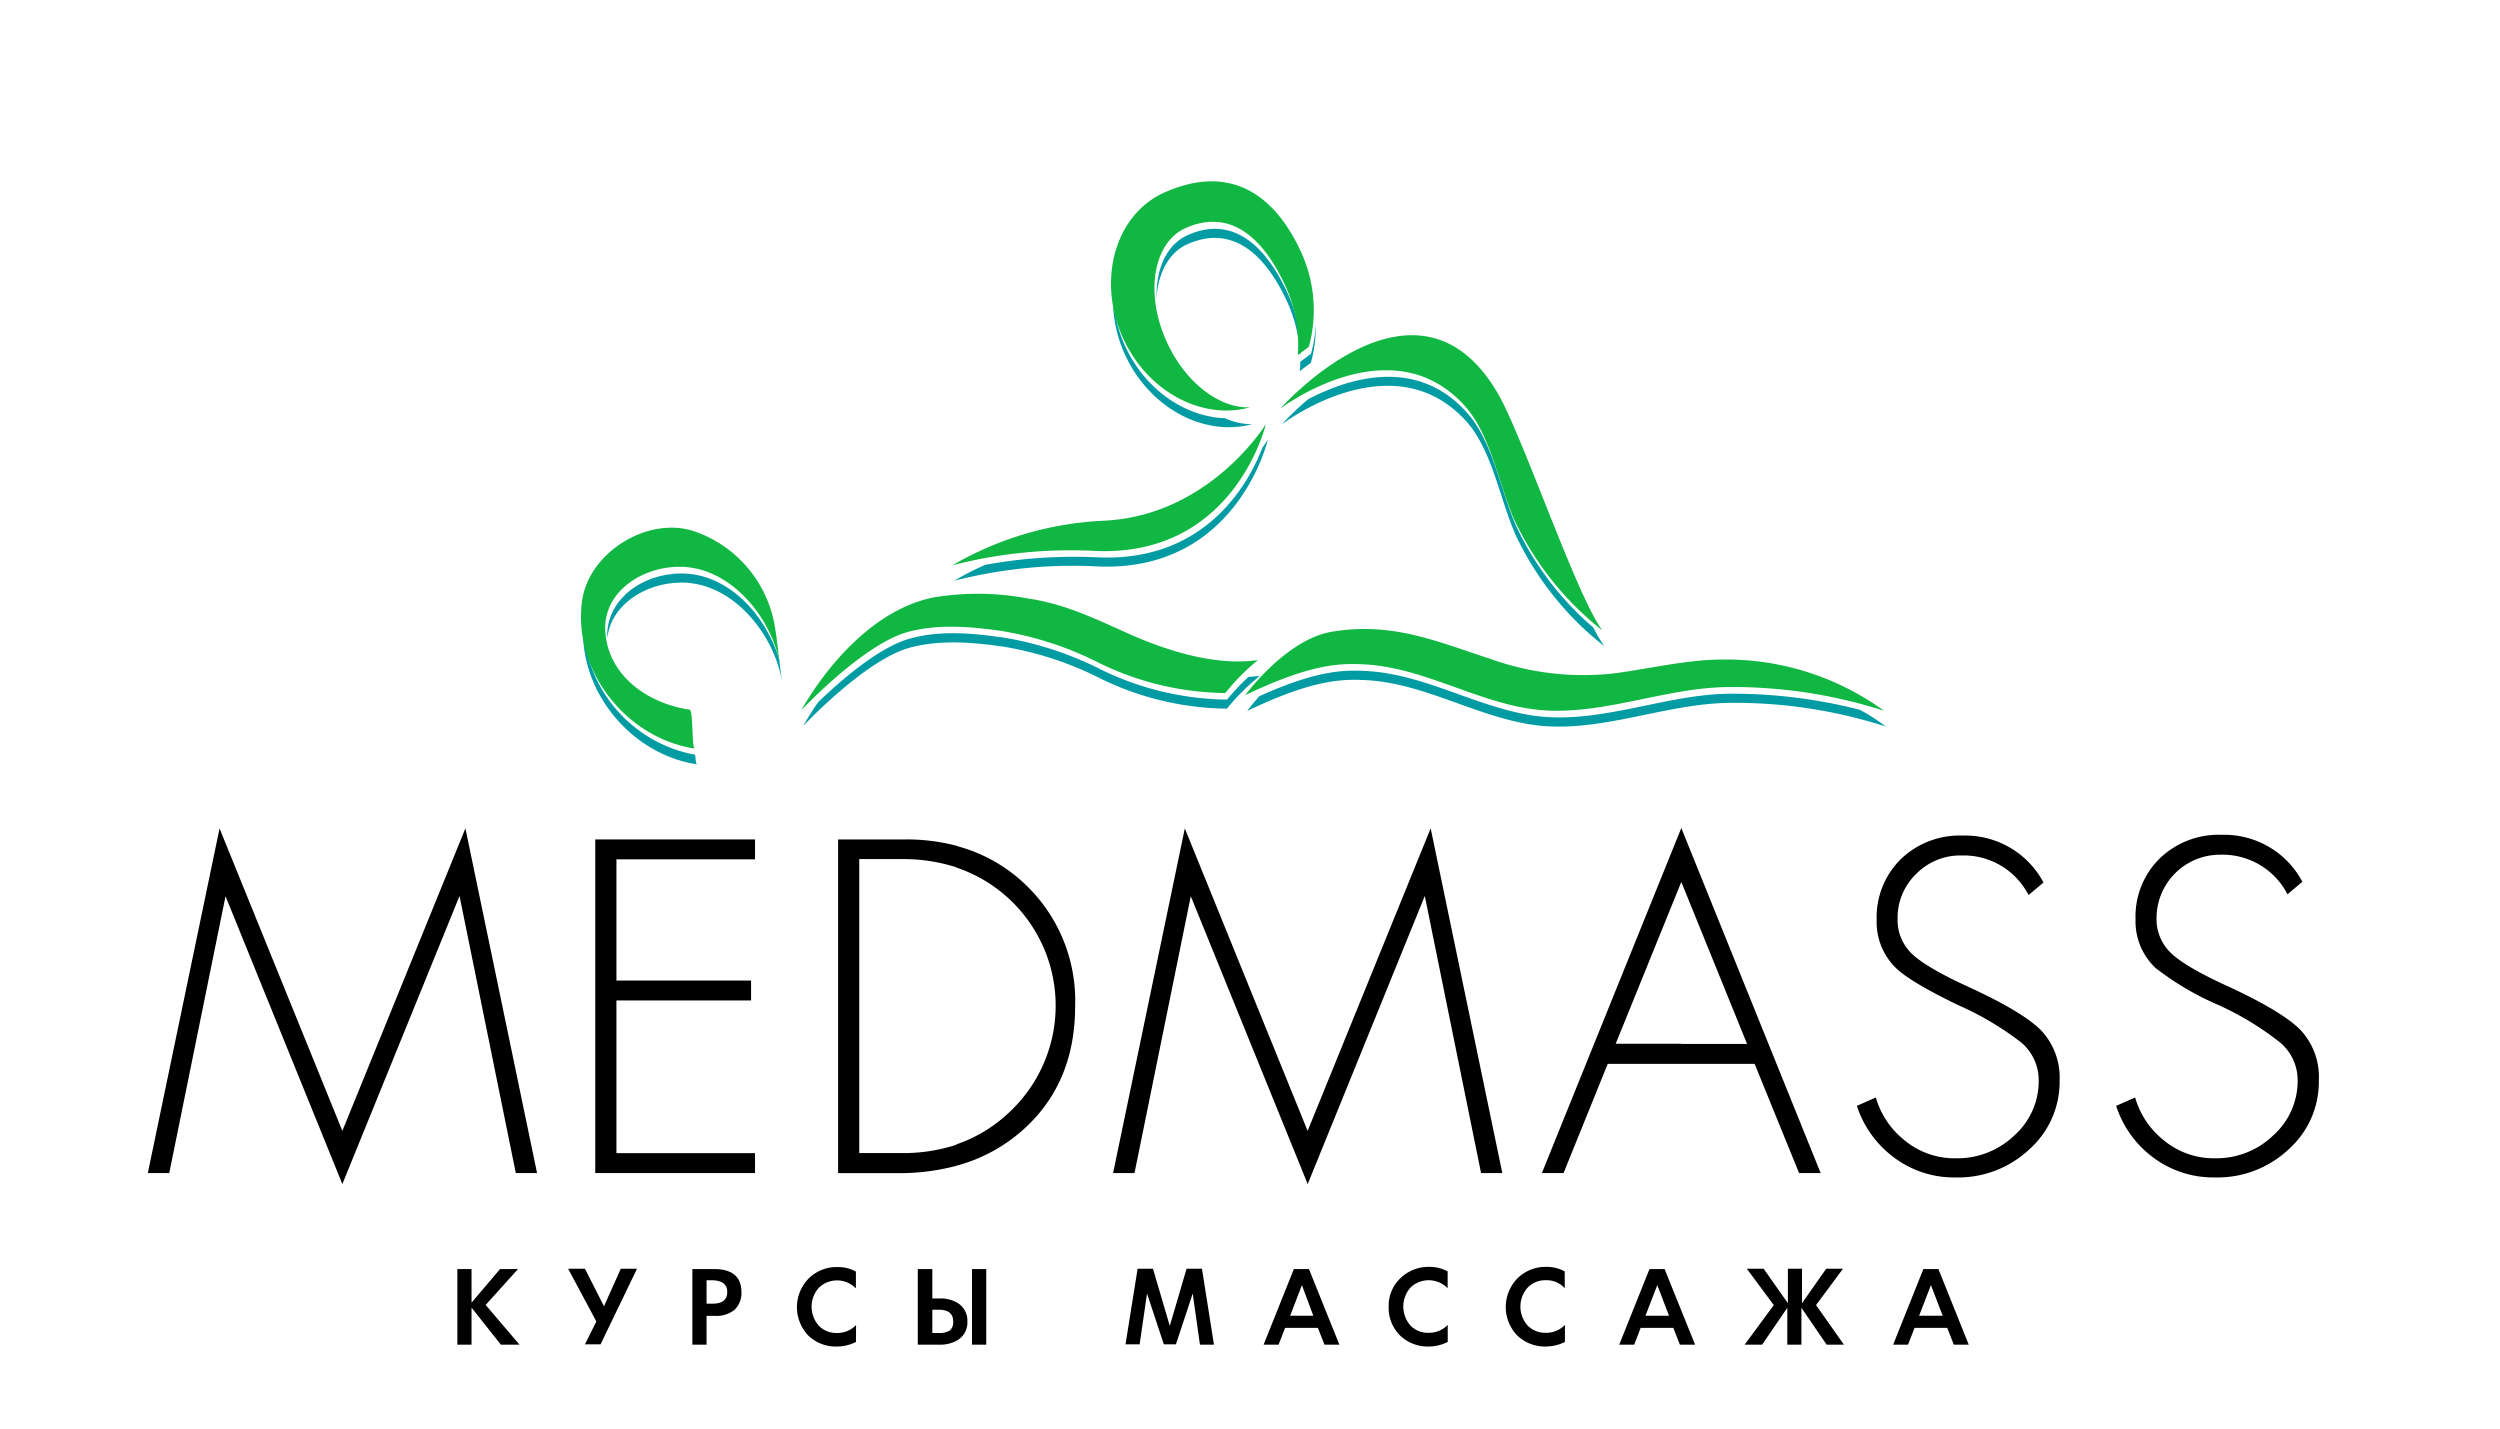 <?xml version="1.0" encoding="UTF-8"?> <svg xmlns="http://www.w3.org/2000/svg" id="Шар_2" data-name="Шар 2" viewBox="0 0 297.64 170.08"> <defs> <style>.cls-1{fill:#009ba3;}.cls-2{fill:#11b743;}.cls-3{fill:none;}</style> </defs> <polygon points="63.94 139.66 61.41 139.66 54.71 106.67 40.76 140.97 26.85 106.7 20.15 139.66 17.6 139.66 26.14 98.63 40.76 134.64 55.41 98.62 63.94 139.66"></polygon> <polygon points="89.89 139.66 70.87 139.66 70.87 99.94 89.89 99.94 89.89 102.31 73.39 102.31 73.39 116.74 89.42 116.74 89.42 119.11 73.39 119.11 73.39 137.29 89.89 137.29 89.89 139.66"></polygon> <path d="M128,119.8q0,8.92-5.85,14.39a19.34,19.34,0,0,1-8.3,4.6v-2.54a17.25,17.25,0,0,0,6.41-3.92,17.35,17.35,0,0,0-6.41-29.05v-2.57a18.73,18.73,0,0,1,8.44,4.8A19.07,19.07,0,0,1,128,119.8Zm-14.15,19a26.35,26.35,0,0,1-7,.87H99.78V99.94h8a23.36,23.36,0,0,1,6.16.77v2.57a20.81,20.81,0,0,0-6.47-1H102.3v35h4.92a20.37,20.37,0,0,0,6.67-1Z"></path> <polygon points="178.86 139.66 176.33 139.66 169.63 106.67 155.69 140.97 141.77 106.7 135.07 139.66 132.52 139.66 141.06 98.63 155.68 134.64 170.33 98.62 178.86 139.66"></polygon> <path d="M216.76,139.66h-2.57l-5.29-13h-8.73v-2.37H208L200.17,105h0V98.58h0Zm-16.59-13h-8.76l-5.26,13h-2.58l16.6-41.08V105l-7.81,19.26h7.81Z"></path> <path d="M245.21,128.65a10.76,10.76,0,0,1-3.6,8.18,12.36,12.36,0,0,1-8.78,3.35,11.9,11.9,0,0,1-7.28-2.33,12.46,12.46,0,0,1-4.48-6.19l2.26-1a10,10,0,0,0,3.3,5,9.31,9.31,0,0,0,6.2,2.24,9.78,9.78,0,0,0,7-2.73,8.67,8.67,0,0,0,2.89-6.53,5.88,5.88,0,0,0-2.05-4.5,35.49,35.49,0,0,0-7.49-4.45q-5.59-2.7-7.36-4.35a7.62,7.62,0,0,1-2.39-5.8,9.71,9.71,0,0,1,2.87-7.25,10.11,10.11,0,0,1,7.42-2.81,10.54,10.54,0,0,1,9.57,5.59l-1.78,1.49a8.67,8.67,0,0,0-8-4.71,7.34,7.34,0,0,0-5.38,2.2,7.24,7.24,0,0,0-2.21,5.34,5.54,5.54,0,0,0,1.69,4.15c1.14,1.1,3.42,2.44,6.85,4q6.5,3,8.62,5.21A8.19,8.19,0,0,1,245.21,128.65Z"></path> <path d="M276.07,128.65a10.75,10.75,0,0,1-3.59,8.18,12.36,12.36,0,0,1-8.78,3.35,11.93,11.93,0,0,1-7.29-2.33,12.38,12.38,0,0,1-4.47-6.19l2.26-1a10,10,0,0,0,3.29,5,9.36,9.36,0,0,0,6.21,2.24,9.74,9.74,0,0,0,6.95-2.73,8.68,8.68,0,0,0,2.9-6.53,5.89,5.89,0,0,0-2.06-4.5A35.22,35.22,0,0,0,264,119.6a34,34,0,0,1-7.36-4.35,7.62,7.62,0,0,1-2.39-5.8,9.68,9.68,0,0,1,2.88-7.25,10.1,10.1,0,0,1,7.42-2.81,10.51,10.51,0,0,1,9.56,5.59l-1.77,1.49a8.69,8.69,0,0,0-8-4.71,7.55,7.55,0,0,0-7.59,7.54,5.55,5.55,0,0,0,1.7,4.15c1.13,1.1,3.42,2.44,6.85,4q6.48,3,8.62,5.21A8.18,8.18,0,0,1,276.07,128.65Z"></path> <path d="M61.85,160.09H59.63l-3.49-4.41v4.41H54.45v-9h1.69v4l3.39-4h2.14l-3.85,4.27Z"></path> <path d="M75.84,151.05l-4.34,9H69.64L71,157.33l-3.36-6.28h2l2.27,4.47,2-4.47Z"></path> <path d="M88.27,153.8a2.73,2.73,0,0,1-.81,2.13,3.37,3.37,0,0,1-2.34.73h-1v3.43H82.43v-9h2.46C87.15,151.05,88.27,152,88.27,153.8Zm-1.69,0q0-1.38-1.92-1.38h-.54v2.79h.6Q86.58,155.25,86.58,153.84Z"></path> <path d="M101.91,159.77a5.12,5.12,0,0,1-2.2.54A4.7,4.7,0,0,1,96.23,159a4.88,4.88,0,0,1,.08-6.82,4.72,4.72,0,0,1,3.41-1.33,4.38,4.38,0,0,1,2.18.54v2a3.13,3.13,0,0,0-4.39-.1,3.39,3.39,0,0,0,0,4.57,2.92,2.92,0,0,0,2.16.84,3.1,3.1,0,0,0,2.25-.94Z"></path> <path d="M115.17,157.32a2.43,2.43,0,0,1-1.13,2.21,4,4,0,0,1-2.2.56h-2.57v-9H111v3.5h.88a3.9,3.9,0,0,1,2.2.58A2.43,2.43,0,0,1,115.17,157.32Zm-1.69,0c0-.93-.58-1.39-1.74-1.39H111v2.77h.78a2.2,2.2,0,0,0,1.3-.3A1.27,1.27,0,0,0,113.48,157.32Zm3.94,2.77h-1.7v-9h1.7Z"></path> <path d="M144.53,160.09h-1.67L142,154l-2,6.05h-1.44l-2-6.05-.88,6.05H134l1.44-9h1.83l2,6.81,2-6.81h1.83Z"></path> <path d="M159.46,160.09h-1.77l-.79-2H153l-.78,2h-1.78l3.6-9h1.8Zm-3.1-3.44L155,153l-1.4,3.65Z"></path> <path d="M172.36,159.77a5.15,5.15,0,0,1-2.2.54,4.74,4.74,0,0,1-3.49-1.33,4.6,4.6,0,0,1-1.34-3.41,4.51,4.51,0,0,1,1.42-3.41,4.76,4.76,0,0,1,3.42-1.33,4.4,4.4,0,0,1,2.18.54v2a3.14,3.14,0,0,0-4.4-.1,3.41,3.41,0,0,0,0,4.57,2.92,2.92,0,0,0,2.15.84,3.11,3.11,0,0,0,2.26-.94Z"></path> <path d="M186.31,159.77a5.19,5.19,0,0,1-2.21.54,4.74,4.74,0,0,1-3.48-1.33,4.88,4.88,0,0,1,.08-6.82,4.72,4.72,0,0,1,3.41-1.33,4.38,4.38,0,0,1,2.18.54v2a2.88,2.88,0,0,0-2.24-.95,2.92,2.92,0,0,0-2.15.85,3.39,3.39,0,0,0,0,4.57,2.94,2.94,0,0,0,2.16.84,3.12,3.12,0,0,0,2.26-.94Z"></path> <path d="M201.81,160.09H200l-.78-2h-3.89l-.77,2h-1.78l3.6-9h1.8Zm-3.1-3.44-1.4-3.65-1.41,3.65Z"></path> <path d="M219.53,160.09h-2.06l-3-4.39v4.39h-1.68V155.7l-3,4.39h-2.08l3.47-4.71-3.21-4.33h2l2.89,4.1v-4.1h1.68v4.1l2.88-4.1h2l-3.21,4.33Z"></path> <path d="M234.39,160.09h-1.78l-.78-2h-3.89l-.78,2h-1.77l3.6-9h1.79Zm-3.1-3.44-1.4-3.65-1.41,3.65Z"></path> <path class="cls-1" d="M206,82.59c-8.13.06-16.18,4-24.29,2.47-6.5-1.21-12.32-4.79-19-5.17-2.61-.14-5.84-.14-12.78,3-.71.8-1.22,1.44-1.44,1.75,7.93-3.8,11.42-3.81,14.19-3.66,6.69.38,12.5,4,19,5.18,8.11,1.51,16.15-2.41,24.29-2.48a58.71,58.71,0,0,1,18.55,2.82,23.16,23.16,0,0,0-3.1-2A61.48,61.48,0,0,0,206,82.59Z"></path> <path class="cls-1" d="M148.62,80.59a29.23,29.23,0,0,0-2.53,2.7,35,35,0,0,1-14.88-3.51,40.15,40.15,0,0,0-11.53-3.84c-3.76-.55-7.67-.94-11.39.1s-8.35,5.12-10.84,7.51a27.75,27.75,0,0,0-1.8,2.86s7.3-7.8,12.62-9.29c3.72-1,7.63-.65,11.39-.1a40,40,0,0,1,11.53,3.85,35.13,35.13,0,0,0,14.88,3.5A26.3,26.3,0,0,1,150,80.46C149.54,80.52,149.08,80.56,148.62,80.59Z"></path> <path class="cls-1" d="M180.57,62.76c-1.86-4.06-2.78-10.07-5.81-13.51-6.13-7-14.48-4.09-19-1.73a33.93,33.93,0,0,0-3.15,3s13.32-10.18,22.09-.21c3,3.44,3.95,9.45,5.81,13.51A36.55,36.55,0,0,0,191,76.93a17.53,17.53,0,0,1-1.3-2.21A36,36,0,0,1,180.57,62.76Z"></path> <path class="cls-1" d="M130.53,67.43c16.72.82,20.41-15.07,20.41-15.07s-.22.35-.63.91c-1.63,4.24-6.75,13.72-19.76,13.08a59.24,59.24,0,0,0-13.23.89,31.63,31.63,0,0,0-3.7,1.9A56.76,56.76,0,0,1,130.53,67.43Z"></path> <path class="cls-1" d="M81.07,68.28c-4.61,0-9,3.13-8.77,7.73.42-4,4.51-6.61,8.75-6.65,6.21-.07,11.13,6.17,12.06,11.8-.11-.66-.22-1.64-.34-2.62C91.29,73.37,86.72,68.21,81.07,68.28Z"></path> <path class="cls-1" d="M69.44,74.5C69,82.39,75.18,89.83,83,91c-.12,0-.19-.5-.23-1.14A16.3,16.3,0,0,1,69.44,74.5Z"></path> <path class="cls-1" d="M134.07,42.5c3,6.24,9.42,9.5,15,8a7.69,7.69,0,0,1-3.24-.71c-4.65-.17-9.33-3.27-11.75-8.32A15.74,15.74,0,0,1,132.53,35,15.53,15.53,0,0,0,134.07,42.5Z"></path> <path class="cls-1" d="M154.8,43.08c0,.38,0,.75-.06,1.12q.64-.5,1.32-1a15.13,15.13,0,0,0,.58-4.54,15.16,15.16,0,0,1-.56,3.46Z"></path> <path class="cls-1" d="M153.07,34.43c-2.77-5.75-6.71-8.66-11.66-6.44-2.51,1.12-3.79,4-3.71,7.45.19-2.95,1.45-5.37,3.68-6.37,5-2.22,8.9.69,11.67,6.44a17.22,17.22,0,0,1,1.74,7.06A16.91,16.91,0,0,0,153.07,34.43Z"></path> <path class="cls-2" d="M224.3,84.62a32,32,0,0,0-19.11-6.1c-4.43,0-8.74,1.1-13.12,1.66a32.76,32.76,0,0,1-14.62-1.73c-6.61-2.17-11.79-4.43-18.92-3.23-4.94.83-9.46,6.43-10.27,7.54,7.93-3.8,11.42-3.81,14.2-3.66,6.68.37,12.5,4,19,5.17,8.11,1.52,16.16-2.41,24.29-2.47A58.71,58.71,0,0,1,224.3,84.62Z"></path> <path class="cls-2" d="M149.77,78.58c-5.1.76-11.05-1.16-15.71-3.27-3.88-1.75-7.43-3.44-11.69-4.06a32.11,32.11,0,0,0-11.19-.13c-9.7,1.93-15.76,13.42-15.76,13.42s7.3-7.8,12.62-9.29c3.72-1,7.63-.65,11.39-.1A40.15,40.15,0,0,1,131,79a35,35,0,0,0,14.88,3.51A26.31,26.31,0,0,1,149.77,78.58Z"></path> <path class="cls-2" d="M178.27,46.74c-9.68-16.42-25.85,1.92-25.85,1.92s13.32-10.17,22.09-.2c3,3.44,4,9.45,5.81,13.51a36.71,36.71,0,0,0,10.44,13.08c.12.1-.06-.07,0,0C187.6,70.72,181.24,51.78,178.27,46.74Z"></path> <path class="cls-2" d="M150.71,50.49S144,61.47,131.3,62a39.31,39.31,0,0,0-17.91,5.3,56.37,56.37,0,0,1,16.91-1.71C147,66.38,150.71,50.49,150.71,50.49Z"></path> <path class="cls-2" d="M80.82,67.48C87,67.41,92,73.66,92.88,79.28c-.18-1.09-.36-3.07-.59-4.46a14.51,14.51,0,0,0-9.67-11.58c-5.57-1.82-12.57,2.58-13.33,8.36-1.09,8.27,5.32,16.31,13.43,17.52-.39-.05-.16-4.56-.62-4.63-4.86-.72-9.46-3.87-10-8.91C71.52,70.78,76.09,67.53,80.82,67.48Z"></path> <path class="cls-2" d="M139.05,41c-2.77-5.75-1.88-12.06,2.11-13.85,5-2.22,8.89.69,11.66,6.44a16.78,16.78,0,0,1,1.69,8.69q.65-.49,1.32-1a16.6,16.6,0,0,0-1.12-11.68c-3.31-6.88-8.65-10-16.11-6.67-6,2.72-8.06,10.74-4.76,17.62,3,6.23,9.42,9.5,15,7.94C145.32,48.66,141.3,45.72,139.05,41Z"></path> <rect class="cls-3" x="-137.82" y="-126.91" width="577" height="461"></rect> </svg> 